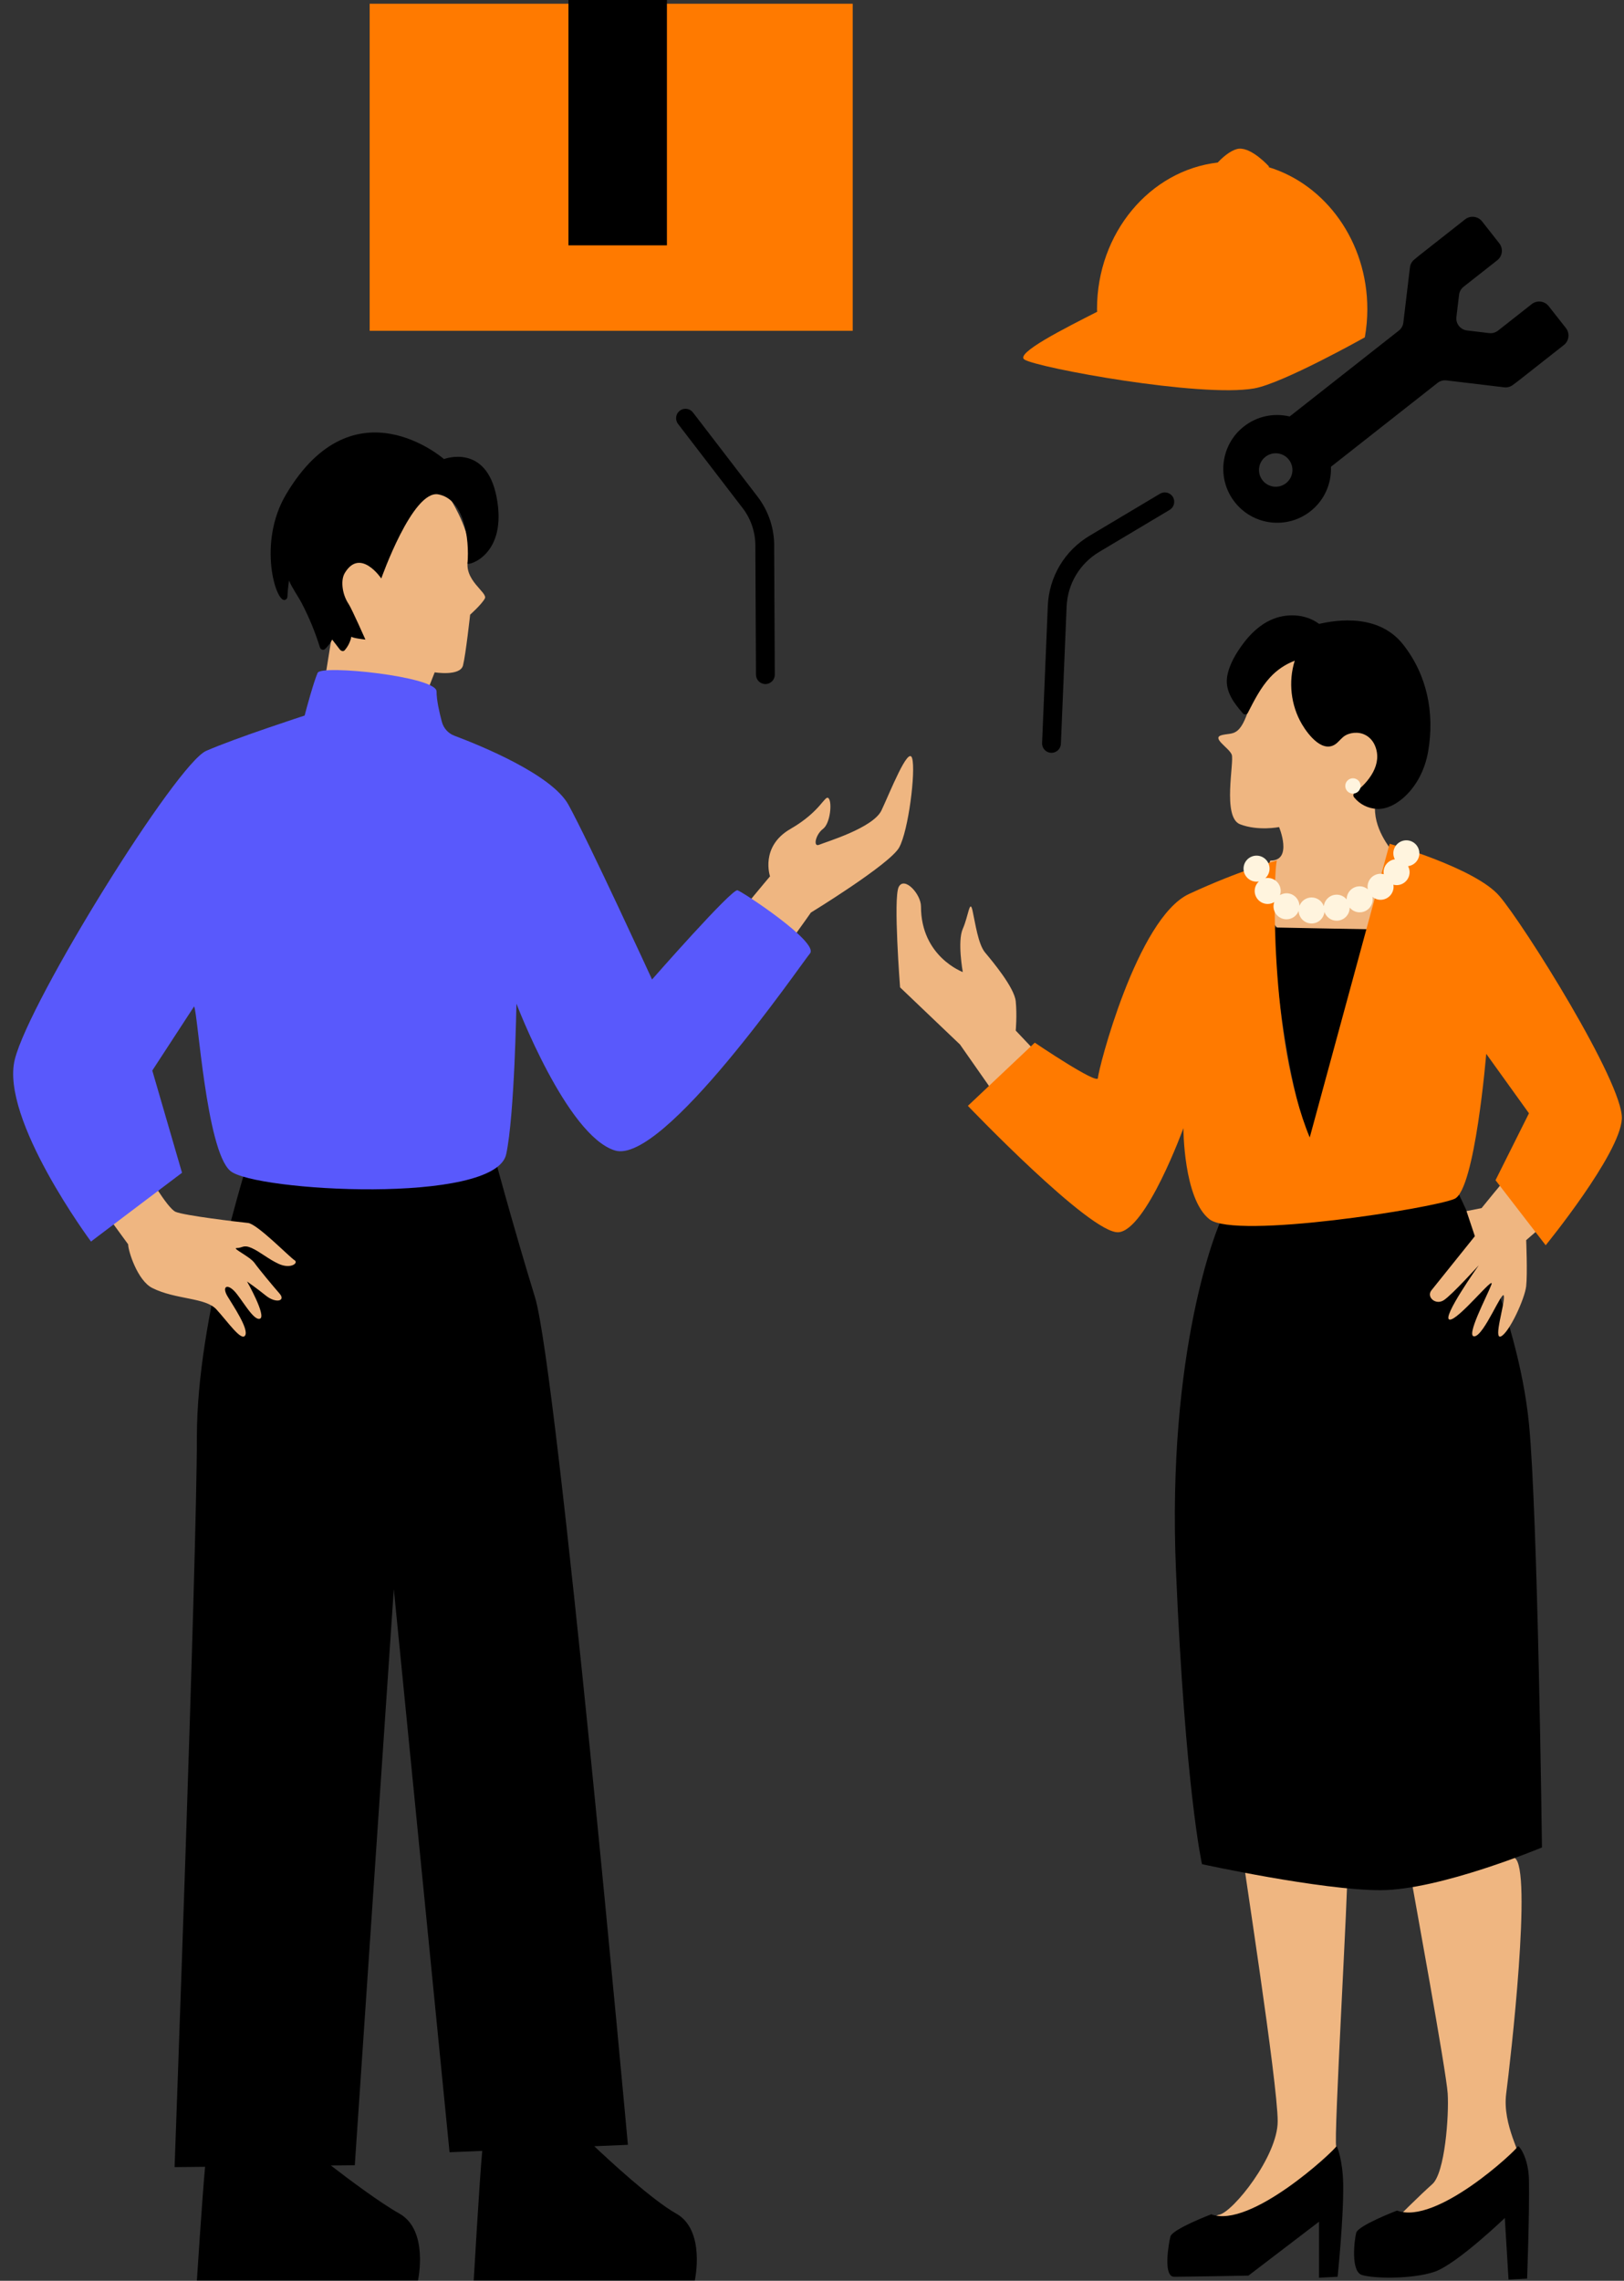 <?xml version="1.0" encoding="UTF-8"?>
<!DOCTYPE svg PUBLIC '-//W3C//DTD SVG 1.0//EN'
          'http://www.w3.org/TR/2001/REC-SVG-20010904/DTD/svg10.dtd'>
<svg height="363.6" preserveAspectRatio="xMidYMid meet" version="1.0" viewBox="-2.1 0.0 259.0 363.6" width="259.0" xmlns="http://www.w3.org/2000/svg" xmlns:xlink="http://www.w3.org/1999/xlink" zoomAndPan="magnify"
><rect x="-2.1" y="0.0" width="259.0" height="363.6" fill="#333333" stroke="none"/><g id="change1_1"
  ><path d="M108.707,363.556H73.448c0,0,0.95-16.383,1.361-20.662l-5.214,0.217l-8.889-89.778l-6.222,91.852l-3.816,0.039 c3.005,2.315,7.84,5.928,10.927,7.665c4.741,2.666,2.963,10.666,2.963,10.667H29.299c0,0,0.875-13.556,1.309-18.125l-4.865,0.05 c0,0,3.556-97.185,3.556-116.444c0-19.26,8.296-43.852,8.296-44.741l38.814-1.185c0,0,3.259,12.148,6.815,23.704 c3.556,11.555,14.815,135.111,14.815,135.111l-5.365,0.224c2.386,2.256,9.203,8.565,13.07,10.739 C110.484,355.555,108.707,363.555,108.707,363.556z"
  /></g
  ><g id="change2_1"
  ><path d="M211.002,342.185c0.445,0.889-5.777,6-11.333,10c-5.555,4-9.555,1.333-7.333,0.889 c2.222-0.445,9.333-9.333,9.333-14.889c0-6.222-5.556-41.555-6-45.333c0,0,16.889,3.333,17.111,5.111 C213.002,299.741,210.558,341.296,211.002,342.185z M238.114,333.74c0.667-5.111,4.222-36,1.333-37.556 c-2.889-1.555-16.889,0.89-16.444,3.557c0.295,1.767,5.556,30.444,5.778,34s-0.444,12.667-2.444,14.444 c-2,1.778-5.556,5.333-5.556,5.333s8.889-0.667,12.444-4c3.556-3.333,6.667-3.556,7.111-4.667 C240.78,343.74,237.447,338.851,238.114,333.74z M72.592,89.074c0.923-3.371-2.621-9.118-2.621-9.118s-0.968-2.327-4.562-2.502 c-3.594-0.175-6.333,10.991-11.518,12.176c-3.704,0.847-2.654,9.198-2.654,9.198l-1.568,9.765l15.778,3.111l1.778-4.519 c0,0,4.075,0.666,4.519-1.111s1.134-8.082,1.134-8.082s1.828-1.621,2.347-2.584C75.743,94.445,71.669,92.445,72.592,89.074z M138.484,129.185c-1.333,2.814-8.889,5.037-9.926,5.481s-0.592-1.63,0.593-2.519c1.185-0.889,1.482-4.297,0.889-4.889 c-0.593-0.592-1.185,2.074-6.074,4.889s-3.259,7.556-3.259,7.556s-4.889,5.778-5.63,6.963c0,0,6.519,5.63,6.963,5.63 s5.185-6.815,5.185-6.815s12.593-7.703,14.074-10.37c1.481-2.666,2.667-12.148,2.074-14.222 C142.78,118.815,139.817,126.37,138.484,129.185z M37.448,194.963c-1.482-0.148-10.222-1.185-11.556-1.778s-4.741-6.519-4.741-6.519 l-6.815,6.222l4,5.482c0,1.037,1.481,5.778,3.852,6.963c3.771,1.886,8.444,1.481,10.222,3.407s4,5.185,4.593,4.148 s-1.926-4.741-2.815-6.222c-0.889-1.482-0.148-2.074,1.037-0.889s3.111,4.889,4.148,4.444s-2.074-5.926-2.074-5.926 s1.728,1.212,2.963,2.222c1.63,1.333,3.259,0.889,2.222-0.296s-3.259-3.852-4-4.889s-3.704-2.37-2.815-2.37s1.037-0.593,2.37,0 s2.632,1.751,4.296,2.518c1.927,0.89,3.26-0.147,2.52-0.591C44.114,200.445,38.929,195.111,37.448,194.963z" fill="#EFB681"
  /></g
  ><g id="change1_2"
  ><path d="M243.818,294.518c0,0-16.296,6.815-25.778,6.815c-9.481,0-28.444-4.148-28.444-4.148s-2.666-11.852-4.148-46.815 s6.518-54.814,7.407-56.296l37.333-4.445c0,0,9.778,19.26,11.556,37.333C243.16,241.363,243.818,294.518,243.818,294.518z"
  /></g
  ><g id="change2_2"
  ><path d="M220.115,136.074c0.444,0.889-4.889,13.778-4.889,13.778s-1.556,0.444-6.889,0.444 c-5.334,0-7.334-2.889-7.556-3.556s-0.851-9.556-0.222-9.556c3.555,0,1.333-5.333,1.333-5.333s-3.333,0.667-6.222-0.444 c-2.889-1.111-0.889-10-1.333-11.111c-0.445-1.111-3.333-2.666-1.556-3.111s2.888,0.444,4.444-4.667c1.555-5.111,8-10,9.111-10.444 l5.112,11.333c0,0,4,1.778,5.778,4.889s0.444,5.778,0,9.778C216.782,132.074,219.671,135.185,220.115,136.074z M159.893,159.629 c-0.222-2.222-3.778-6.445-4.889-7.778c-1.111-1.334-1.556-4.667-2-6.667c-0.445-2-0.667,0.889-1.556,2.889 c-0.889,2,0,6.889,0,6.889s-6.667-2.444-6.667-10.444c0-2-2.667-4.889-3.556-3.111c-0.889,1.778,0.222,16,0.222,16l9.556,9.111 l6.222,8.889l6.668-6.889l-4-4.222C159.893,164.296,160.115,161.851,159.893,159.629z M244.633,194.814l-6.001-7.555 c-0.667,0.667-4.444,5.333-4.444,5.333l-2.407,0.481l1.333,4c0,0-5.889,7.333-6.926,8.63c-0.844,1.056,0.667,2.444,2,1.556 s5.556-5.556,5.556-5.556s-6,8.444-4.667,8.667c1.333,0.222,7.333-7.333,6.667-5.556c-0.667,1.778-4.222,8.444-2.667,8.222 c1.556-0.222,4.444-7.556,4.667-6.444c0.222,1.111-1.778,7.111-0.444,6.444s3.778-6,4-8s0-7.333,0-7.333L244.633,194.814z" fill="#EFB681"
  /></g
  ><g id="change3_1"
  ><path d="M56.855,0.592h77.037V52.74H56.855V0.592z M200.262,26.661v-0.143c0,0-2.667-2.963-4.741-2.815 c-0.914,0.065-2.232,0.938-3.419,2.21c-10.819,1.256-19.248,11.236-19.248,23.364c0,0.145,0.017,0.285,0.019,0.429 c-5.18,2.637-13.19,6.657-11.575,7.627c2.222,1.333,28,6.074,36.593,4.593c4.573-0.788,17.675-8.148,17.675-8.148 c0.259-1.457,0.399-2.96,0.399-4.5C215.966,38.511,209.322,29.442,200.262,26.661z" fill="#FF7A00"
  /></g
  ><g id="change4_1"
  ><path d="M127.077,152c-1.481,1.778-23.407,33.778-31.111,31.407C88.262,181.037,80.262,160,80.262,160 s-0.296,17.778-1.63,24c-1.739,8.117-40.148,5.926-44,2.667c-3.852-3.259-5.185-25.333-5.778-26.222l-6.666,10.221l4.741,16.296 L12.41,197.925c0,0-14.519-19.556-12.148-29.037c2.37-9.481,25.778-47.111,30.519-49.185c4.74-2.074,15.703-5.629,15.703-5.629 c0.296-1.185,1.481-5.481,2.074-6.815c0.593-1.333,18.963,0.593,18.963,2.963c0,1.405,0.469,3.436,0.85,4.856 c0.274,1.019,1.013,1.843,2.001,2.213c4.146,1.555,15.533,6.182,18.186,11.005c3.259,5.926,13.333,27.852,13.333,27.852 s12.741-14.519,13.63-14.222C116.41,142.222,128.558,150.222,127.077,152z" fill="#5959FC"
  /></g
  ><g id="change1_3"
  ><path d="M77.088,79.202c1.841,9.39-4.66,11.04-4.63,10.63c0.33-3.96-0.531-10.232-4.64-11.017c-4.109-0.786-9.11,13.407-9.11,13.407 s-3.335-4.963-5.81-0.89c-0.444,0.73-0.45,1.71-0.33,2.52c0.13,0.88,0.46,1.73,0.95,2.47c0.48,0.72,2.66,5.64,2.66,5.64 s-2.06-0.22-2.24-0.47c-0.16,0.79-0.51,1.52-1.05,2.15c-0.23,0.28-0.61,0.13-0.79-0.1c-0.4-0.53-0.81-1.06-1.22-1.58 c-0.29,0.54-0.65,1.04-1.11,1.48c-0.28,0.27-0.72,0.14-0.84-0.22c-0.75-2.42-1.71-4.76-2.88-7.01c-0.61-1.16-1.5-2.38-2.06-3.66 c-0.12,0.86-0.21,1.73-0.25,2.6c-0.02,0.24-0.15,0.39-0.37,0.48c-1.45,0.6-4.444-9.071,0.153-16.817 c10.815-18.223,25.185-5.63,25.185-5.63S75.404,70.61,77.088,79.202z M221.669,102.741c-4.366-5.548-12.229-3.503-13.399-3.283 c-2.16-1.61-5.22-1.75-7.69-0.63c-1.73,0.79-3.15,2.12-4.29,3.61c-1.19,1.57-2.4,3.52-2.69,5.5c-0.33,2.31,1.11,4.16,2.53,5.8 c0.2,0.24,0.64,0.18,0.78-0.1c1.01-1.97,2.03-4,3.54-5.64c1.11-1.21,2.45-2.1,3.94-2.67c-1.05,3.34-0.63,7.13,1.16,10.15 c1,1.69,3.42,4.82,5.56,2.98c0.48-0.42,0.84-0.93,1.4-1.24c0.54-0.29,1.15-0.42,1.75-0.4c1.31,0.03,2.4,0.83,2.91,2.02 c1.28,2.96-0.95,5.81-3.19,7.52c-0.28,0.2-0.33,0.51-0.1,0.78c0.89,1.1,2.23,1.76,3.64,1.82c1.56,0.06,2.97-0.73,4.13-1.71 c2.18-1.88,3.52-4.61,4.01-7.42C226.741,113.567,225.455,107.551,221.669,102.741z M200.855,147.852 c0,0.889,1.185,20.444,5.926,34.667c0,0,10.667-34.37,9.778-34.37C215.67,148.149,200.855,147.852,200.855,147.852z"
  /></g
  ><g id="change3_2"
  ><path d="M256.558,178.37c-0.296,5.63-12.148,20.148-12.148,20.148l-8-10.37l5.333-10.667L234.928,168 c0,0-1.778,21.63-5.037,23.111s-34.963,6.519-39.111,3.259c-4.148-3.259-4.148-14.519-4.148-14.519s-5.926,16.296-10.37,16.593 c-4.444,0.296-24-20.148-24-20.148l10.667-10.074c0,0,10.074,6.815,10.074,5.63s6.222-25.481,14.519-29.333 c8.297-3.852,14.036-5.334,14.036-5.334c-0.593,1.185-1.296,28.444,5.222,44.148l12.741-46.815c0,0,13.63,3.852,17.481,8.296 C240.854,147.258,256.854,172.74,256.558,178.37z" fill="#FF7A00"
  /></g
  ><g id="change1_4"
  ><path d="M212.114,348.111c0.095,5.397-0.889,14.852-0.889,14.852l-2.963,0.148v-8.926l-11.259,8.593c0,0-10.074,0.185-11.852,0.185 s-0.89-5.221-0.593-6.407s6.519-3.556,6.519-3.556c6.222,2.37,19.555-10.074,19.926-10.815 C211.15,341.891,212.052,344.557,212.114,348.111z M239.966,342.185c-0.371,0.741-13.037,12.593-19.259,10.222 c0,0-6.222,2.37-6.519,3.556c-0.296,1.185-0.889,6.111,0.889,6.704c1.778,0.593,8,0.704,11.556-0.482 c3.556-1.185,11.259-8.593,11.259-8.593l0.593,9.815l2.963-0.148c0,0,0.391-10.344,0.296-15.741 C241.682,343.964,240.113,341.891,239.966,342.185z M247.311,55.003l-7.337,5.769l-0.809,0.604c-0.396,0.295-0.89,0.428-1.381,0.369 l-9.2-1.1c-0.507-0.061-1.018,0.082-1.419,0.398l-17.001,13.368c0.102,2.656-1.018,5.322-3.267,7.091 c-3.731,2.933-9.133,2.287-12.066-1.444s-2.286-9.133,1.444-12.066c2.145-1.686,4.842-2.183,7.305-1.597l17.409-13.689 c0.402-0.316,0.661-0.778,0.722-1.285l1.051-8.783c0.058-0.491,0.303-0.94,0.684-1.255l0.778-0.644l7.337-5.769 c0.836-0.657,2.047-0.512,2.704,0.324l2.747,3.494c0.657,0.836,0.512,2.047-0.324,2.704l-5.371,4.223 c-0.402,0.316-0.661,0.778-0.722,1.285l-0.423,3.538c-0.126,1.056,0.628,2.015,1.684,2.141l3.538,0.423 c0.507,0.061,1.018-0.082,1.419-0.398l5.372-4.224c0.836-0.657,2.047-0.512,2.704,0.324l2.746,3.492 C248.293,53.132,248.148,54.343,247.311,55.003z M203.451,73.28c-0.911-1.158-2.587-1.358-3.745-0.448 c-1.158,0.911-1.358,2.587-0.448,3.745c0.91,1.158,2.587,1.358,3.745,0.448C204.161,76.114,204.361,74.438,203.451,73.28z M88.558,39.111h15.704V0H88.558V39.111z"
  /></g
  ><g id="change5_1"
  ><path d="M222.464,138.083c0.149,0.287,0.242,0.608,0.242,0.954c0,1.145-0.929,2.074-2.074,2.074 c-0.179,0-0.349-0.029-0.515-0.072c0.017,0.108,0.033,0.217,0.033,0.331c0,1.145-0.929,2.074-2.074,2.074 c-0.495,0-0.943-0.18-1.299-0.469c0.025,0.128,0.04,0.26,0.04,0.395c0,1.145-0.928,2.074-2.074,2.074 c-0.645,0-1.215-0.301-1.595-0.763c0,0.007,0.002,0.014,0.002,0.022c0,1.145-0.929,2.074-2.074,2.074 c-0.905,0-1.667-0.584-1.95-1.392c-0.119,1.032-0.986,1.836-2.05,1.836c-1.122,0-2.029-0.892-2.067-2.004 c-0.298,0.78-1.048,1.337-1.933,1.337c-1.145,0-2.074-0.928-2.074-2.074c0-0.233,0.047-0.453,0.118-0.662 c-0.308,0.18-0.662,0.291-1.044,0.291c-1.145,0-2.074-0.929-2.074-2.074c0-0.602,0.261-1.14,0.671-1.519 c-0.122,0.023-0.247,0.038-0.375,0.038c-1.145,0-2.074-0.928-2.074-2.074c0-1.145,0.928-2.074,2.074-2.074 c1.145,0,2.074,0.929,2.074,2.074c0,0.602-0.261,1.14-0.671,1.519c0.122-0.023,0.247-0.038,0.375-0.038 c1.145,0,2.074,0.928,2.074,2.074c0,0.233-0.047,0.453-0.118,0.662c0.308-0.18,0.662-0.291,1.044-0.291 c1.122,0,2.029,0.892,2.067,2.004c0.298-0.78,1.048-1.337,1.933-1.337c0.905,0,1.667,0.584,1.95,1.392 c0.119-1.032,0.986-1.836,2.05-1.836c0.645,0,1.215,0.301,1.595,0.763c0-0.007-0.002-0.014-0.002-0.022 c0-1.145,0.929-2.074,2.074-2.074c0.495,0,0.943,0.18,1.299,0.469c-0.025-0.128-0.04-0.26-0.04-0.395 c0-1.145,0.928-2.074,2.074-2.074c0.179,0,0.349,0.029,0.515,0.072c-0.017-0.108-0.033-0.217-0.033-0.331 c0-1.051,0.784-1.91,1.798-2.046c-0.149-0.287-0.242-0.608-0.242-0.954c0-1.145,0.929-2.074,2.074-2.074s2.074,0.928,2.074,2.074 C224.262,137.088,223.478,137.947,222.464,138.083z M213.67,126.518c0.675,0,1.222-0.547,1.222-1.222s-0.547-1.222-1.222-1.222 s-1.222,0.547-1.222,1.222C212.447,125.971,212.994,126.518,213.67,126.518z" fill="#FFF4DE"
  /></g
  ><g id="change1_5"
  ><path d="M121.366,87.288l0.099,20.26c0.004,0.829-0.664,1.503-1.493,1.507c-0.002,0-0.005,0-0.007,0c-0.825,0-1.496-0.667-1.5-1.493 l-0.099-20.304c0.056-2.276-0.663-4.481-2.024-6.253L106.034,67.58c-0.504-0.657-0.381-1.599,0.276-2.104 c0.658-0.504,1.599-0.381,2.104,0.276l10.308,13.425C120.5,81.492,121.439,84.372,121.366,87.288z M184.957,79.231 c-0.424-0.712-1.344-0.942-2.057-0.52l-11.243,6.707c-3.971,2.368-6.456,6.541-6.649,11.161l-0.912,21.876 c-0.034,0.828,0.608,1.527,1.437,1.561c0.021,0.001,0.042,0.001,0.063,0.001c0.8,0,1.464-0.631,1.498-1.438l0.912-21.876 c0.15-3.606,2.09-6.861,5.188-8.709l11.243-6.707C185.149,80.864,185.382,79.943,184.957,79.231z"
  /></g
></svg
>
